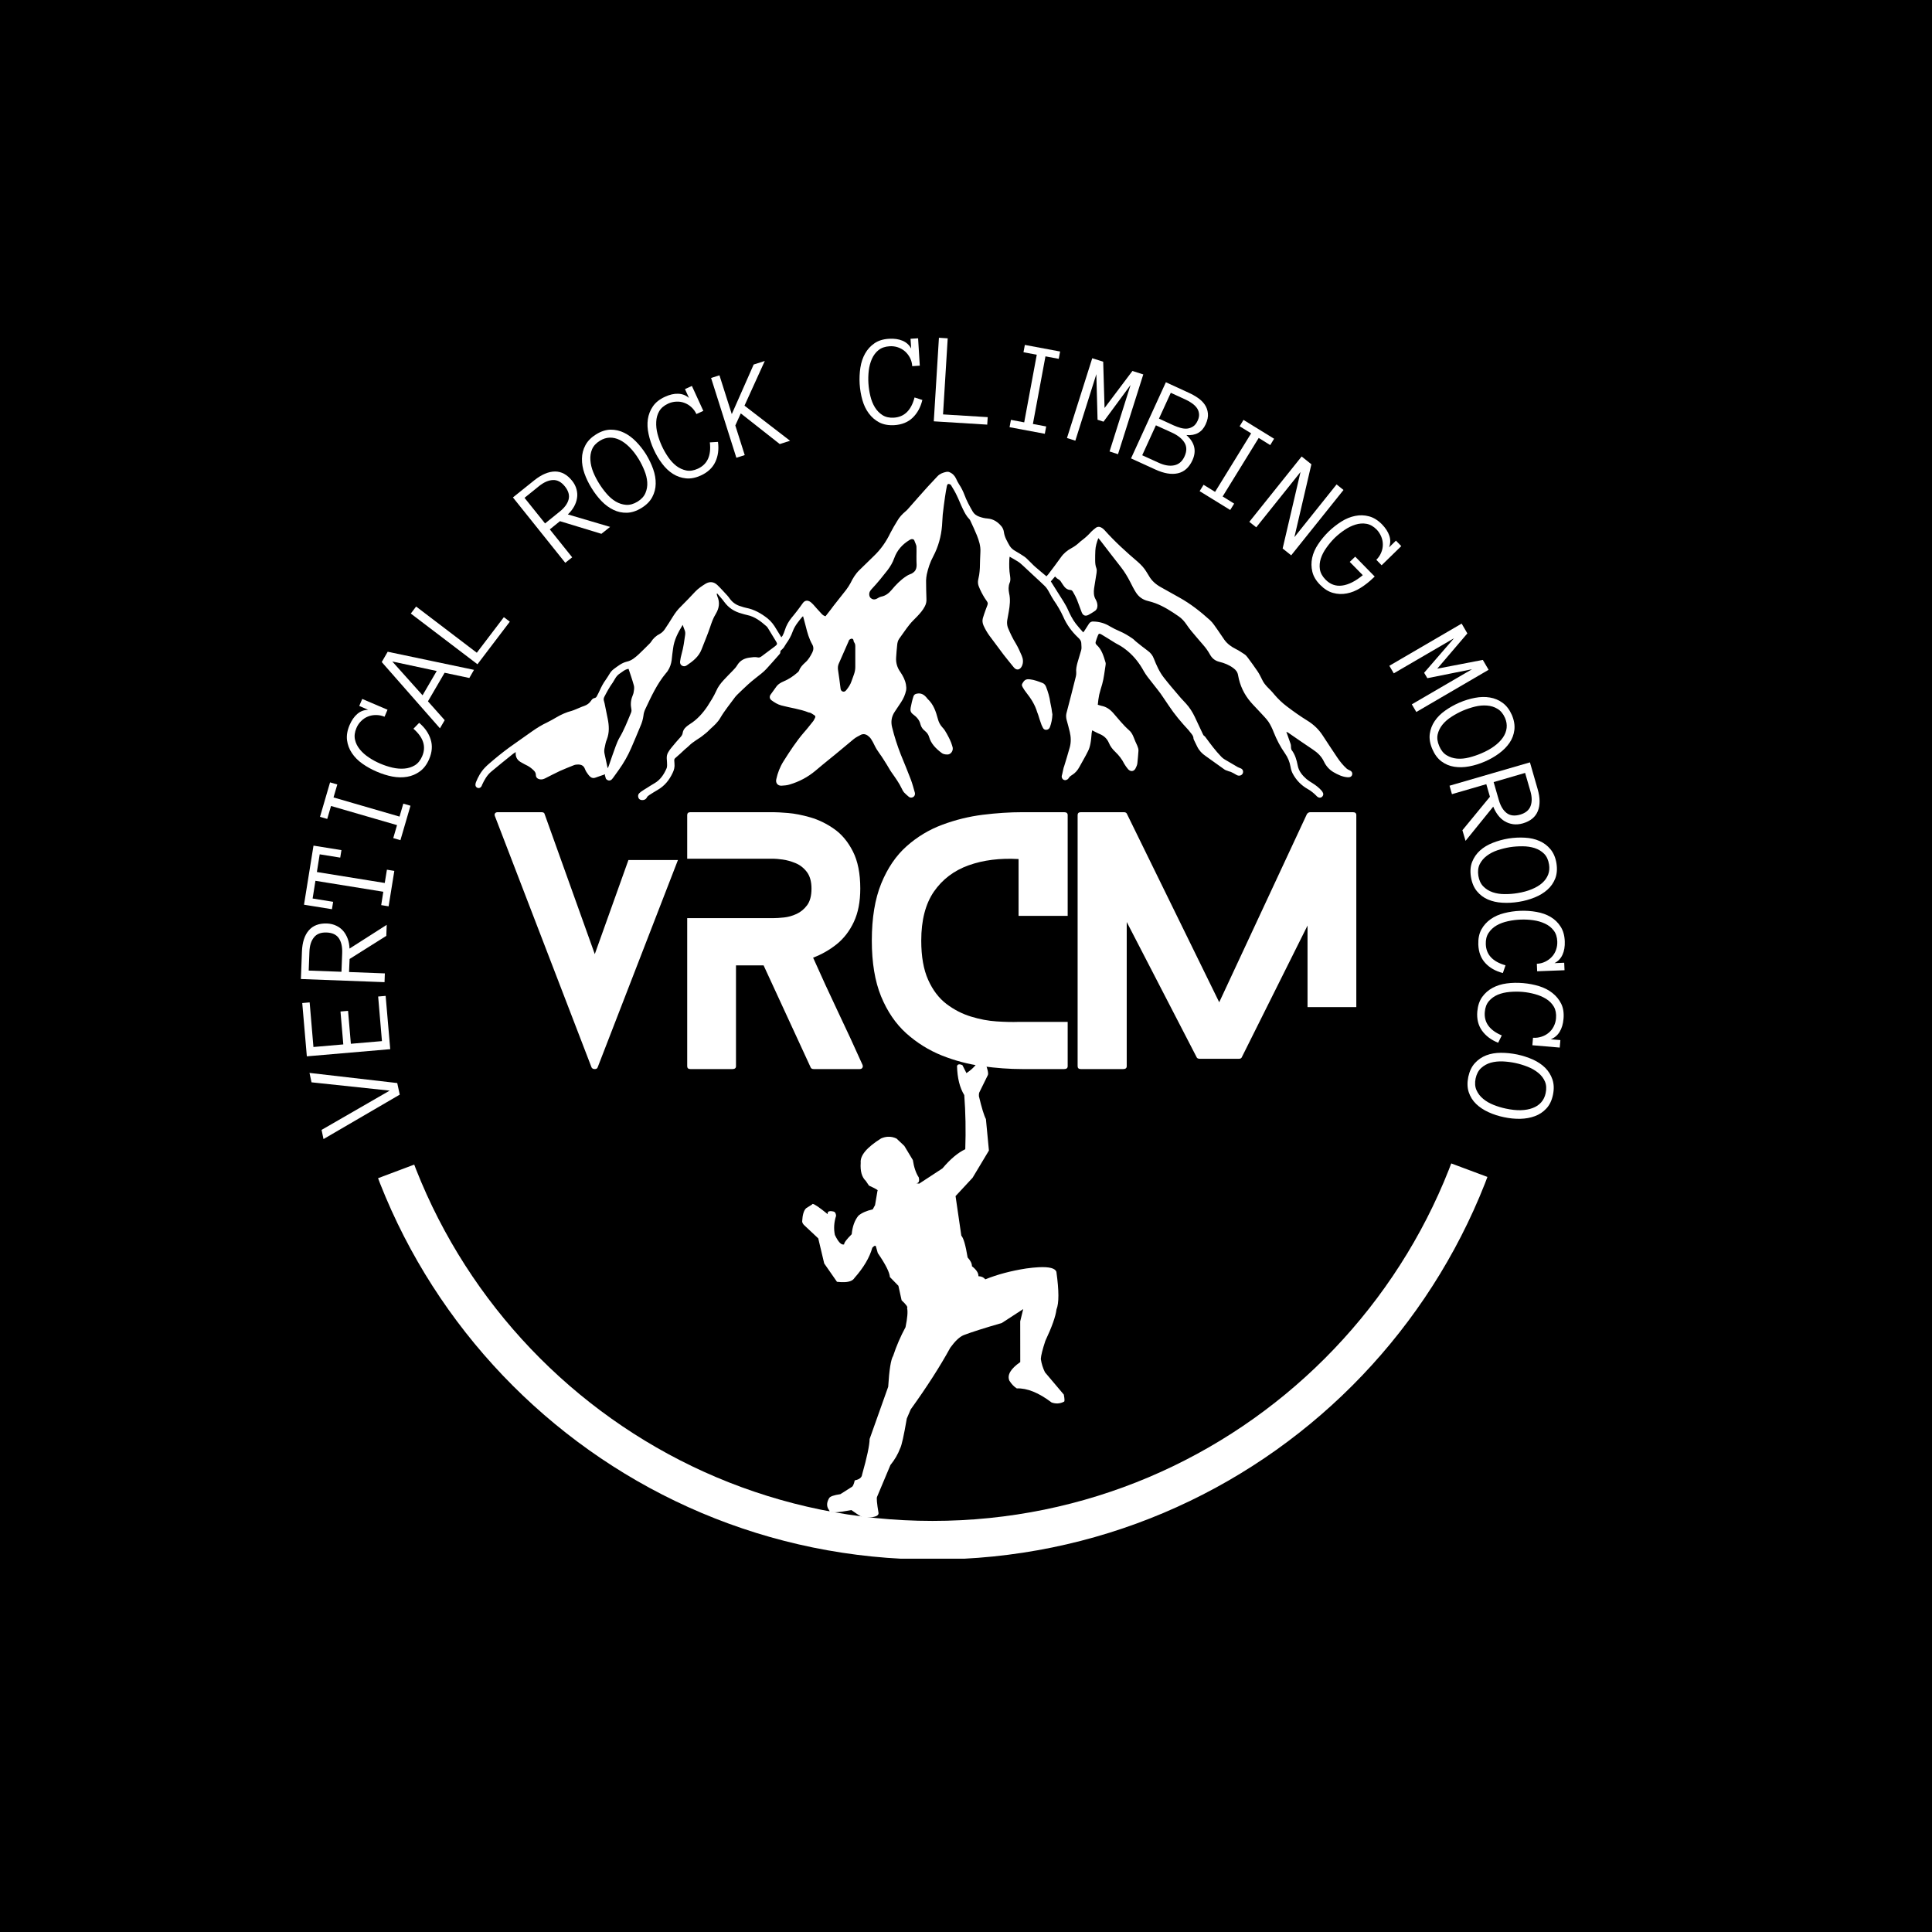 <svg xmlns="http://www.w3.org/2000/svg" xmlns:xlink="http://www.w3.org/1999/xlink" width="500" viewBox="0 0 375 375" height="500" preserveAspectRatio="xMidYMid meet"><defs><g></g><clipPath id="b458a20605"><path d="M 65.793 72.293 L 296.043 72.293 L 296.043 302.543 L 65.793 302.543 Z M 65.793 72.293 " clip-rule="nonzero"></path></clipPath><clipPath id="cf5d274013"><path d="M 181 72.293 C 117.375 72.293 65.793 123.871 65.793 187.5 C 65.793 251.125 117.375 302.707 181 302.707 C 244.629 302.707 296.207 251.125 296.207 187.5 C 296.207 123.871 244.629 72.293 181 72.293 Z M 181 72.293 " clip-rule="nonzero"></path></clipPath><clipPath id="fb4b585429"><path d="M 92.281 91.52 L 262.531 91.52 L 262.531 155.27 L 92.281 155.27 Z M 92.281 91.52 " clip-rule="nonzero"></path></clipPath><clipPath id="4a8e9407dd"><path d="M 155 205 L 207 205 L 207 295 L 155 295 Z M 155 205 " clip-rule="nonzero"></path></clipPath><clipPath id="6fb9683f0e"><path d="M 154.199 206.988 L 203.637 204.531 L 208.031 292.922 L 158.594 295.379 Z M 154.199 206.988 " clip-rule="nonzero"></path></clipPath><clipPath id="7c47513ad6"><path d="M 154.199 206.988 L 203.637 204.531 L 208.031 292.922 L 158.594 295.379 Z M 154.199 206.988 " clip-rule="nonzero"></path></clipPath></defs><rect x="-37.5" width="450" fill="#ffffff" y="-37.5" height="450" fill-opacity="1"></rect><rect x="-37.5" width="450" fill="#000000" y="-37.5" height="450" fill-opacity="1"></rect><g clip-path="url(#b458a20605)"><g clip-path="url(#cf5d274013)"><path stroke-linecap="butt" transform="matrix(0.75, 0, 0, 0.75, 65.793, 72.291)" fill="none" stroke-linejoin="miter" d="M 153.609 0.002 C 68.776 0.002 -0 68.773 -0 153.612 C -0 238.445 68.776 307.221 153.609 307.221 C 238.448 307.221 307.218 238.445 307.218 153.612 C 307.218 68.773 238.448 0.002 153.609 0.002 Z M 153.609 0.002 " stroke="#ffffff" stroke-width="20" stroke-opacity="1" stroke-miterlimit="4"></path></g></g><path fill="#000000" d="M 65.246 231.746 C 64.625 231.953 63.988 232.098 63.344 232.184 C 62.695 232.27 62.043 232.289 61.391 232.25 C 60.738 232.211 60.098 232.105 59.465 231.945 C 58.832 231.781 58.219 231.559 57.629 231.277 C 57.039 230.996 56.484 230.66 55.957 230.273 C 55.434 229.883 54.949 229.449 54.508 228.969 C 54.062 228.484 53.672 227.969 53.328 227.41 C 52.988 226.855 52.699 226.27 52.473 225.656 C 51.75 223.176 51.098 220.676 50.52 218.156 C 49.941 215.637 49.438 213.105 49.008 210.555 C 48.578 208.008 48.219 205.449 47.938 202.879 C 47.656 200.312 47.445 197.734 47.312 195.156 C 47.18 192.574 47.121 189.992 47.137 187.406 C 47.152 184.82 47.242 182.238 47.41 179.66 C 47.574 177.082 47.816 174.508 48.129 171.945 C 48.445 169.379 48.832 166.824 49.297 164.281 C 49.758 161.738 50.293 159.211 50.902 156.699 C 51.512 154.188 52.191 151.695 52.945 149.223 C 53.699 146.75 54.523 144.305 55.418 141.879 C 56.312 139.453 57.277 137.059 58.312 134.688 C 59.348 132.32 60.449 129.984 61.617 127.68 C 62.785 125.371 64.02 123.105 65.32 120.871 C 66.621 118.637 67.988 116.441 69.414 114.289 C 70.844 112.133 72.332 110.023 73.883 107.953 C 75.43 105.887 77.039 103.863 78.707 101.891 C 80.375 99.914 82.098 97.988 83.875 96.113 C 85.652 94.238 87.484 92.418 89.371 90.648 C 91.254 88.879 93.188 87.168 95.172 85.508 C 97.152 83.852 99.184 82.254 101.262 80.715 C 103.336 79.176 105.453 77.695 107.617 76.281 C 109.777 74.863 111.977 73.512 114.219 72.219 C 116.457 70.93 118.734 69.707 121.043 68.551 C 123.355 67.395 125.699 66.305 128.07 65.281 C 130.445 64.258 132.848 63.309 135.277 62.426 C 137.707 61.543 140.156 60.73 142.633 59.988 C 145.109 59.25 147.605 58.578 150.121 57.984 C 152.637 57.387 155.164 56.863 157.711 56.414 C 160.254 55.965 162.812 55.59 165.379 55.289 C 167.945 54.988 170.52 54.758 173.098 54.605 C 175.68 54.453 178.262 54.375 180.844 54.375 C 183.43 54.371 186.012 54.441 188.594 54.59 C 191.172 54.734 193.746 54.957 196.316 55.254 C 198.883 55.547 201.438 55.918 203.984 56.363 C 206.531 56.805 209.062 57.324 211.578 57.914 C 214.094 58.504 216.594 59.168 219.07 59.902 C 221.547 60.637 224.004 61.441 226.434 62.32 C 228.863 63.195 231.27 64.145 233.645 65.16 C 236.02 66.176 238.367 67.262 240.68 68.414 C 242.992 69.566 245.27 70.785 247.512 72.066 C 249.758 73.352 251.961 74.699 254.125 76.113 C 256.289 77.523 258.414 78.996 260.492 80.531 C 262.57 82.066 264.605 83.66 266.594 85.312 C 268.578 86.965 270.516 88.672 272.406 90.438 C 274.293 92.203 276.129 94.02 277.91 95.891 C 279.695 97.762 281.422 99.684 283.094 101.656 C 284.766 103.625 286.379 105.645 287.934 107.707 C 289.488 109.773 290.98 111.883 292.414 114.031 C 293.848 116.184 295.215 118.375 296.523 120.605 C 297.828 122.836 299.066 125.102 300.242 127.402 C 301.418 129.707 302.523 132.039 303.562 134.406 C 304.602 136.773 305.574 139.168 306.473 141.59 C 307.375 144.012 308.203 146.457 308.965 148.93 C 309.723 151.398 310.41 153.891 311.023 156.402 C 311.637 158.91 312.18 161.438 312.648 163.98 C 313.117 166.52 313.512 169.074 313.832 171.637 C 314.152 174.203 314.398 176.773 314.57 179.355 C 314.742 181.934 314.836 184.516 314.859 187.098 C 314.883 189.684 314.828 192.266 314.703 194.848 C 314.574 197.43 314.371 200.004 314.094 202.574 C 313.816 205.145 313.469 207.703 313.043 210.254 C 312.617 212.801 312.117 215.336 311.547 217.855 C 310.977 220.379 310.332 222.879 309.613 225.363 C 309.387 225.977 309.102 226.559 308.758 227.117 C 308.418 227.676 308.027 228.195 307.586 228.676 C 307.145 229.16 306.664 229.594 306.137 229.984 C 305.613 230.375 305.055 230.711 304.469 230.992 C 303.879 231.273 303.266 231.5 302.633 231.664 C 302.004 231.828 301.359 231.934 300.707 231.977 C 300.055 232.016 299.406 231.996 298.758 231.914 C 298.109 231.828 297.477 231.684 296.855 231.48 L 277.734 224.344 C 277.074 224.137 276.441 223.867 275.832 223.531 C 275.227 223.195 274.66 222.801 274.133 222.352 C 273.609 221.898 273.133 221.398 272.707 220.852 C 272.285 220.305 271.918 219.719 271.613 219.098 C 271.309 218.473 271.07 217.828 270.895 217.156 C 270.723 216.484 270.617 215.801 270.586 215.109 C 270.551 214.418 270.586 213.73 270.691 213.043 C 270.797 212.359 270.973 211.691 271.215 211.043 C 271.648 209.332 272.031 207.609 272.363 205.879 C 272.699 204.145 272.984 202.406 273.219 200.656 C 273.453 198.91 273.641 197.156 273.777 195.395 C 273.91 193.637 273.996 191.875 274.031 190.113 C 274.066 188.348 274.055 186.586 273.988 184.82 C 273.926 183.059 273.809 181.301 273.645 179.543 C 273.48 177.785 273.266 176.035 273 174.293 C 272.734 172.547 272.422 170.812 272.059 169.086 C 271.695 167.359 271.285 165.645 270.824 163.941 C 270.363 162.238 269.855 160.551 269.297 158.879 C 268.742 157.203 268.137 155.547 267.488 153.906 C 266.836 152.266 266.137 150.648 265.395 149.047 C 264.652 147.445 263.863 145.871 263.031 144.312 C 262.199 142.758 261.324 141.23 260.402 139.723 C 259.484 138.219 258.523 136.738 257.52 135.289 C 256.516 133.84 255.469 132.418 254.387 131.027 C 253.301 129.637 252.176 128.277 251.016 126.949 C 249.852 125.621 248.656 124.328 247.418 123.07 C 246.184 121.809 244.914 120.586 243.609 119.398 C 242.305 118.211 240.965 117.062 239.594 115.953 C 238.223 114.84 236.824 113.77 235.391 112.738 C 233.961 111.707 232.5 110.719 231.012 109.77 C 229.527 108.82 228.012 107.918 226.473 107.055 C 224.934 106.191 223.371 105.375 221.785 104.602 C 220.199 103.828 218.594 103.102 216.969 102.418 C 215.34 101.738 213.695 101.102 212.031 100.512 C 210.367 99.926 208.691 99.383 206.996 98.891 C 205.301 98.398 203.598 97.953 201.879 97.559 C 200.156 97.164 198.43 96.816 196.691 96.52 C 194.949 96.223 193.207 95.973 191.453 95.777 C 189.699 95.578 187.941 95.43 186.18 95.332 C 184.418 95.234 182.656 95.184 180.891 95.188 C 179.129 95.188 177.367 95.242 175.605 95.344 C 173.844 95.445 172.086 95.598 170.336 95.801 C 168.582 96 166.836 96.254 165.098 96.555 C 163.359 96.855 161.633 97.207 159.914 97.605 C 158.195 98.008 156.488 98.453 154.797 98.953 C 153.105 99.449 151.426 99.992 149.766 100.586 C 148.102 101.176 146.461 101.816 144.836 102.5 C 143.211 103.188 141.605 103.918 140.02 104.695 C 138.438 105.473 136.875 106.293 135.34 107.16 C 133.801 108.023 132.289 108.934 130.805 109.887 C 129.32 110.836 127.863 111.828 126.434 112.863 C 125.004 113.898 123.605 114.973 122.238 116.086 C 120.871 117.203 119.535 118.352 118.234 119.543 C 116.93 120.734 115.664 121.961 114.43 123.223 C 113.199 124.484 112.004 125.781 110.844 127.109 C 109.684 128.441 108.562 129.801 107.484 131.195 C 106.402 132.59 105.359 134.012 104.359 135.465 C 103.359 136.918 102.402 138.398 101.484 139.906 C 100.566 141.414 99.695 142.945 98.867 144.504 C 98.035 146.059 97.254 147.641 96.512 149.242 C 95.773 150.844 95.082 152.465 94.434 154.105 C 93.785 155.746 93.188 157.406 92.633 159.078 C 92.082 160.754 91.578 162.445 91.121 164.148 C 90.664 165.852 90.254 167.57 89.895 169.297 C 89.535 171.023 89.227 172.758 88.965 174.504 C 88.707 176.25 88.496 178 88.336 179.758 C 88.176 181.512 88.062 183.273 88.004 185.035 C 87.941 186.801 87.93 188.562 87.973 190.324 C 88.012 192.09 88.102 193.852 88.238 195.609 C 88.379 197.367 88.57 199.121 88.809 200.867 C 89.047 202.617 89.336 204.355 89.676 206.086 C 90.016 207.82 90.402 209.539 90.836 211.25 C 91.082 211.898 91.258 212.566 91.363 213.25 C 91.473 213.934 91.508 214.625 91.477 215.316 C 91.445 216.008 91.34 216.691 91.168 217.363 C 90.996 218.035 90.762 218.68 90.457 219.305 C 90.152 219.926 89.789 220.512 89.367 221.062 C 88.941 221.613 88.469 222.113 87.941 222.566 C 87.418 223.016 86.852 223.41 86.246 223.75 C 85.641 224.086 85.008 224.359 84.348 224.566 Z M 65.246 231.746 " fill-opacity="1" fill-rule="nonzero"></path><g fill="#ffffff" fill-opacity="1"><g transform="translate(78.542, 217.016)"><g><path d="M -18.469 -8.766 L -1.438 -6.797 L -0.953 -4.547 L -15.75 4.078 L -16.125 2.297 L -2.906 -5.328 L -18.078 -6.938 Z M -18.469 -8.766 "></path></g></g></g><g fill="#ffffff" fill-opacity="1"><g transform="translate(75.791, 204.252)"><g><path d="M -0.938 -10.953 L -0.047 -0.609 L -16.234 0.781 L -17.125 -9.562 L -15.688 -9.688 L -14.953 -1.031 L -9.156 -1.531 L -9.703 -7.922 L -8.234 -8.047 L -7.688 -1.656 L -1.656 -2.172 L -2.391 -10.828 Z M -0.938 -10.953 "></path></g></g></g><g fill="#ffffff" fill-opacity="1"><g transform="translate(74.622, 191.247)"><g><path d="M 0.438 -11.734 L 0.359 -9.594 L -6.766 -5.109 L -6.875 -2.578 L 0.078 -2.312 L 0.016 -0.609 L -16.219 -1.219 L -16.016 -6.578 C -15.941 -8.359 -15.5 -9.719 -14.688 -10.656 C -13.875 -11.602 -12.695 -12.051 -11.156 -12 C -10.477 -11.969 -9.875 -11.82 -9.344 -11.562 C -8.812 -11.312 -8.363 -10.973 -8 -10.547 C -7.633 -10.117 -7.344 -9.609 -7.125 -9.016 C -6.914 -8.43 -6.801 -7.801 -6.781 -7.125 Z M -11.234 -10.25 C -12.336 -10.289 -13.156 -9.973 -13.688 -9.297 C -14.227 -8.629 -14.52 -7.703 -14.562 -6.516 L -14.703 -2.859 L -8.344 -2.625 L -8.203 -6.281 C -8.16 -7.469 -8.375 -8.414 -8.844 -9.125 C -9.32 -9.832 -10.117 -10.207 -11.234 -10.25 Z M -11.234 -10.25 "></path></g></g></g><g fill="#ffffff" fill-opacity="1"><g transform="translate(75.054, 178.197)"><g><path d="M -8.781 -13.188 L -9.016 -11.734 L -13 -12.375 L -13.547 -8.938 L -0.375 -6.812 L 0.047 -9.391 L 1.484 -9.156 L 0.375 -2.281 L -1.062 -2.516 L -0.656 -5.109 L -13.828 -7.234 L -14.375 -3.797 L -10.391 -3.156 L -10.625 -1.719 L -16.047 -2.594 L -14.203 -14.062 Z M -8.781 -13.188 "></path></g></g></g><g fill="#ffffff" fill-opacity="1"><g transform="translate(77.08, 165.298)"><g><path d="M 2.594 -8.906 L 0.641 -2.219 L -0.75 -2.625 L -0.016 -5.141 L -12.828 -8.859 L -13.562 -6.344 L -14.969 -6.75 L -13.016 -13.438 L -11.609 -13.031 L -12.344 -10.516 L 0.469 -6.797 L 1.203 -9.312 Z M 2.594 -8.906 "></path></g></g></g><g fill="#ffffff" fill-opacity="1"><g transform="translate(80.669, 152.743)"><g><path d="M 0.688 -12.438 C 1.801 -11.5 2.547 -10.426 2.922 -9.219 C 3.305 -8.02 3.207 -6.742 2.625 -5.391 C 2.176 -4.348 1.578 -3.555 0.828 -3.016 C 0.086 -2.473 -0.734 -2.125 -1.641 -1.969 C -2.547 -1.812 -3.504 -1.828 -4.516 -2.016 C -5.523 -2.211 -6.535 -2.531 -7.547 -2.969 C -8.547 -3.395 -9.469 -3.906 -10.312 -4.5 C -11.164 -5.102 -11.848 -5.789 -12.359 -6.562 C -12.879 -7.332 -13.195 -8.172 -13.312 -9.078 C -13.426 -9.992 -13.258 -10.973 -12.812 -12.016 C -12.414 -12.941 -11.914 -13.66 -11.312 -14.172 C -10.707 -14.691 -10.004 -14.957 -9.203 -14.969 L -10.938 -15.719 L -10.359 -17.078 L -5.453 -14.984 L -6.031 -13.625 C -6.562 -13.844 -7.102 -13.953 -7.656 -13.953 C -8.219 -13.961 -8.742 -13.867 -9.234 -13.672 C -9.723 -13.484 -10.164 -13.191 -10.562 -12.797 C -10.957 -12.41 -11.266 -11.957 -11.484 -11.438 C -11.828 -10.633 -11.922 -9.883 -11.766 -9.188 C -11.617 -8.5 -11.301 -7.859 -10.812 -7.266 C -10.332 -6.68 -9.742 -6.16 -9.047 -5.703 C -8.359 -5.242 -7.633 -4.852 -6.875 -4.531 C -6.125 -4.207 -5.336 -3.945 -4.516 -3.75 C -3.703 -3.562 -2.922 -3.5 -2.172 -3.562 C -1.43 -3.625 -0.754 -3.836 -0.141 -4.203 C 0.461 -4.578 0.938 -5.164 1.281 -5.969 C 2.082 -7.832 1.516 -9.609 -0.422 -11.297 Z M 0.688 -12.438 "></path></g></g></g><g fill="#ffffff" fill-opacity="1"><g transform="translate(85.768, 140.722)"><g><path d="M 6.234 -10.703 L 5.328 -9.125 L 0.531 -10.141 L -2.703 -4.594 L 0.547 -0.938 L -0.375 0.641 L -11.672 -12.219 L -10.516 -14.219 Z M -1 -10.484 L -9.625 -12.328 L -3.75 -5.766 Z M -1 -10.484 "></path></g></g></g><g fill="#ffffff" fill-opacity="1"><g transform="translate(92.299, 129.416)"><g><path d="M 6.656 -8.75 L 0.375 -0.484 L -12.562 -10.328 L -11.531 -11.688 L 0.25 -2.719 L 5.5 -9.625 Z M 6.656 -8.75 "></path></g></g></g><g fill="#ffffff" fill-opacity="1"><g transform="translate(100.165, 118.994)"><g></g></g></g><g fill="#ffffff" fill-opacity="1"><g transform="translate(109.248, 109.613)"><g><path d="M 9.172 -7.344 L 7.484 -6 L -0.562 -8.453 L -2.531 -6.859 L 1.812 -1.438 L 0.469 -0.375 L -9.688 -13.062 L -5.5 -16.422 C -4.102 -17.523 -2.781 -18.082 -1.531 -18.094 C -0.281 -18.102 0.828 -17.504 1.797 -16.297 C 2.223 -15.766 2.508 -15.207 2.656 -14.625 C 2.812 -14.051 2.844 -13.484 2.75 -12.922 C 2.664 -12.367 2.473 -11.82 2.172 -11.281 C 1.867 -10.738 1.469 -10.234 0.969 -9.766 Z M 0.406 -15.188 C -0.281 -16.051 -1.051 -16.469 -1.906 -16.438 C -2.77 -16.406 -3.664 -16.02 -4.594 -15.281 L -7.438 -12.984 L -3.453 -8.016 L -0.609 -10.312 C 0.316 -11.051 0.891 -11.828 1.109 -12.641 C 1.336 -13.461 1.102 -14.312 0.406 -15.188 Z M 0.406 -15.188 "></path></g></g></g><g fill="#ffffff" fill-opacity="1"><g transform="translate(119.41, 101.414)"><g><path d="M 6 -13.219 C 6.57 -12.281 7.031 -11.32 7.375 -10.344 C 7.719 -9.375 7.879 -8.43 7.859 -7.516 C 7.848 -6.609 7.625 -5.742 7.188 -4.922 C 6.758 -4.109 6.062 -3.406 5.094 -2.812 C 4.125 -2.219 3.18 -1.91 2.266 -1.891 C 1.348 -1.867 0.477 -2.055 -0.344 -2.453 C -1.164 -2.848 -1.938 -3.414 -2.656 -4.156 C -3.375 -4.906 -4.02 -5.75 -4.594 -6.688 C -5.164 -7.602 -5.625 -8.551 -5.969 -9.531 C -6.312 -10.508 -6.473 -11.461 -6.453 -12.391 C -6.441 -13.316 -6.219 -14.188 -5.781 -15 C -5.344 -15.82 -4.648 -16.523 -3.703 -17.109 C -2.742 -17.703 -1.805 -18.004 -0.891 -18.016 C 0.023 -18.023 0.895 -17.828 1.719 -17.422 C 2.539 -17.023 3.316 -16.453 4.047 -15.703 C 4.773 -14.961 5.426 -14.133 6 -13.219 Z M 4.547 -12.328 C 3.984 -13.242 3.391 -14.008 2.766 -14.625 C 2.141 -15.25 1.504 -15.719 0.859 -16.031 C 0.211 -16.344 -0.43 -16.488 -1.078 -16.469 C -1.723 -16.445 -2.348 -16.25 -2.953 -15.875 C -3.711 -15.414 -4.227 -14.852 -4.5 -14.188 C -4.77 -13.531 -4.875 -12.82 -4.812 -12.062 C -4.758 -11.312 -4.578 -10.551 -4.266 -9.781 C -3.953 -9.02 -3.578 -8.289 -3.141 -7.594 C -2.711 -6.895 -2.223 -6.227 -1.672 -5.594 C -1.129 -4.957 -0.535 -4.445 0.109 -4.062 C 0.754 -3.688 1.43 -3.473 2.141 -3.422 C 2.848 -3.379 3.582 -3.586 4.344 -4.047 C 5.094 -4.516 5.602 -5.078 5.875 -5.734 C 6.156 -6.391 6.27 -7.086 6.219 -7.828 C 6.164 -8.578 5.977 -9.336 5.656 -10.109 C 5.344 -10.891 4.973 -11.629 4.547 -12.328 Z M 4.547 -12.328 "></path></g></g></g><g fill="#ffffff" fill-opacity="1"><g transform="translate(130.5, 94.521)"><g><path d="M 8.859 -8.75 C 9.055 -7.301 8.883 -6.004 8.344 -4.859 C 7.812 -3.723 6.879 -2.848 5.547 -2.234 C 4.516 -1.766 3.547 -1.578 2.641 -1.672 C 1.734 -1.766 0.891 -2.055 0.109 -2.547 C -0.672 -3.047 -1.367 -3.707 -1.984 -4.531 C -2.609 -5.352 -3.148 -6.266 -3.609 -7.266 C -4.055 -8.242 -4.391 -9.242 -4.609 -10.266 C -4.836 -11.285 -4.883 -12.25 -4.75 -13.156 C -4.613 -14.07 -4.285 -14.906 -3.766 -15.656 C -3.242 -16.414 -2.469 -17.031 -1.438 -17.5 C -0.52 -17.926 0.332 -18.125 1.125 -18.094 C 1.926 -18.07 2.629 -17.801 3.234 -17.281 L 2.453 -19 L 3.797 -19.609 L 6.016 -14.766 L 4.672 -14.156 C 4.43 -14.676 4.102 -15.125 3.688 -15.5 C 3.281 -15.875 2.828 -16.148 2.328 -16.328 C 1.836 -16.516 1.316 -16.594 0.766 -16.562 C 0.211 -16.539 -0.316 -16.41 -0.828 -16.172 C -1.617 -15.805 -2.191 -15.316 -2.547 -14.703 C -2.898 -14.098 -3.094 -13.41 -3.125 -12.641 C -3.164 -11.879 -3.082 -11.098 -2.875 -10.297 C -2.664 -9.504 -2.391 -8.734 -2.047 -7.984 C -1.711 -7.242 -1.305 -6.523 -0.828 -5.828 C -0.348 -5.129 0.18 -4.551 0.766 -4.094 C 1.359 -3.645 2.004 -3.348 2.703 -3.203 C 3.41 -3.066 4.16 -3.18 4.953 -3.547 C 6.805 -4.398 7.582 -6.102 7.281 -8.656 Z M 8.859 -8.75 "></path></g></g></g><g fill="#ffffff" fill-opacity="1"><g transform="translate(142.349, 89.036)"><g><path d="M 11 -3.484 L 9 -2.844 L 1.438 -8.797 L 0.375 -6.453 L 2.203 -0.703 L 0.578 -0.188 L -4.328 -15.672 L -2.703 -16.188 L -0.312 -8.656 L 3.938 -18.281 L 6.094 -18.969 L 2.156 -10.297 Z M 11 -3.484 "></path></g></g></g><g fill="#ffffff" fill-opacity="1"><g transform="translate(154.781, 85.043)"><g></g></g></g><g fill="#ffffff" fill-opacity="1"><g transform="translate(167.608, 82.601)"><g><path d="M 11.422 -4.969 C 11.078 -3.551 10.453 -2.406 9.547 -1.531 C 8.641 -0.656 7.453 -0.172 5.984 -0.078 C 4.848 -0.016 3.875 -0.191 3.062 -0.609 C 2.258 -1.035 1.582 -1.617 1.031 -2.359 C 0.477 -3.098 0.062 -3.961 -0.219 -4.953 C -0.5 -5.941 -0.676 -6.984 -0.75 -8.078 C -0.812 -9.16 -0.766 -10.211 -0.609 -11.234 C -0.453 -12.266 -0.145 -13.18 0.312 -13.984 C 0.77 -14.797 1.375 -15.457 2.125 -15.969 C 2.875 -16.488 3.816 -16.781 4.953 -16.844 C 5.961 -16.906 6.832 -16.781 7.562 -16.469 C 8.301 -16.164 8.863 -15.66 9.25 -14.953 L 9.125 -16.844 L 10.594 -16.938 L 10.922 -11.625 L 9.453 -11.531 C 9.422 -12.102 9.281 -12.633 9.031 -13.125 C 8.781 -13.613 8.457 -14.035 8.062 -14.391 C 7.664 -14.742 7.203 -15.008 6.672 -15.188 C 6.148 -15.363 5.609 -15.43 5.047 -15.391 C 4.172 -15.336 3.457 -15.086 2.906 -14.641 C 2.363 -14.203 1.938 -13.633 1.625 -12.938 C 1.32 -12.238 1.117 -11.477 1.016 -10.656 C 0.922 -9.832 0.898 -9.008 0.953 -8.188 C 1.004 -7.375 1.129 -6.555 1.328 -5.734 C 1.523 -4.91 1.816 -4.18 2.203 -3.547 C 2.586 -2.922 3.078 -2.414 3.672 -2.031 C 4.273 -1.645 5.016 -1.477 5.891 -1.531 C 7.922 -1.656 9.258 -2.961 9.906 -5.453 Z M 11.422 -4.969 "></path></g></g></g><g fill="#ffffff" fill-opacity="1"><g transform="translate(180.637, 81.748)"><g><path d="M 10.984 0.672 L 0.609 0.031 L 1.609 -16.188 L 3.312 -16.078 L 2.406 -1.312 L 11.078 -0.781 Z M 10.984 0.672 "></path></g></g></g><g fill="#ffffff" fill-opacity="1"><g transform="translate(193.673, 82.495)"><g><path d="M 9.125 1.703 L 2.281 0.422 L 2.547 -1 L 5.125 -0.516 L 7.562 -13.641 L 4.984 -14.125 L 5.25 -15.547 L 12.094 -14.266 L 11.828 -12.844 L 9.25 -13.328 L 6.812 -0.203 L 9.391 0.281 Z M 9.125 1.703 "></path></g></g></g><g fill="#ffffff" fill-opacity="1"><g transform="translate(206.52, 84.832)"><g><path d="M 10.484 3.328 L 8.844 2.797 L 12.922 -10.109 L 7.672 -2.984 L 6.516 -3.359 L 6.281 -12.203 L 2.203 0.703 L 0.578 0.188 L 5.484 -15.297 L 7.609 -14.625 L 7.875 -5.641 L 13.281 -12.828 L 15.391 -12.156 Z M 10.484 3.328 "></path></g></g></g><g fill="#ffffff" fill-opacity="1"><g transform="translate(218.984, 88.724)"><g><path d="M 12.469 0.609 C 11.82 2.016 10.879 2.859 9.641 3.141 C 8.398 3.422 6.941 3.176 5.266 2.406 L 0.547 0.25 L 7.312 -14.531 L 11.766 -12.484 C 12.391 -12.203 12.973 -11.875 13.516 -11.5 C 14.066 -11.125 14.516 -10.688 14.859 -10.188 C 15.203 -9.688 15.406 -9.117 15.469 -8.484 C 15.539 -7.859 15.395 -7.148 15.031 -6.359 C 14.332 -4.828 13.086 -4.133 11.297 -4.281 C 12.91 -2.844 13.301 -1.211 12.469 0.609 Z M 13.484 -7.078 C 13.723 -7.598 13.805 -8.07 13.734 -8.5 C 13.672 -8.938 13.508 -9.316 13.25 -9.641 C 12.988 -9.973 12.664 -10.266 12.281 -10.516 C 11.906 -10.773 11.531 -10.988 11.156 -11.156 L 8.266 -12.484 L 5.969 -7.469 L 8.859 -6.141 C 9.285 -5.953 9.719 -5.797 10.156 -5.672 C 10.594 -5.547 11.016 -5.5 11.422 -5.531 C 11.828 -5.57 12.211 -5.707 12.578 -5.938 C 12.941 -6.164 13.242 -6.547 13.484 -7.078 Z M 10.922 -0.109 C 11.391 -1.129 11.395 -2.02 10.938 -2.781 C 10.477 -3.551 9.676 -4.203 8.531 -4.734 L 5.375 -6.172 L 2.719 -0.359 L 5.875 1.078 C 7.02 1.609 8.035 1.781 8.922 1.594 C 9.816 1.414 10.484 0.848 10.922 -0.109 Z M 10.922 -0.109 "></path></g></g></g><g fill="#ffffff" fill-opacity="1"><g transform="translate(230.877, 94.112)"><g><path d="M 7.906 4.875 L 1.969 1.219 L 2.734 -0.016 L 4.969 1.359 L 11.969 -10 L 9.734 -11.375 L 10.484 -12.609 L 16.422 -8.953 L 15.672 -7.719 L 13.438 -9.109 L 6.438 2.25 L 8.672 3.641 Z M 7.906 4.875 "></path></g></g></g><g fill="#ffffff" fill-opacity="1"><g transform="translate(242.023, 100.915)"><g><path d="M 8.594 6.875 L 6.938 5.547 L 10.406 -9.297 L 1.812 1.438 L 0.469 0.375 L 10.625 -12.312 L 12.516 -10.797 L 9.219 3.344 L 17.406 -6.891 L 18.75 -5.812 Z M 8.594 6.875 "></path></g></g></g><g fill="#ffffff" fill-opacity="1"><g transform="translate(252.251, 109.031)"><g><path d="M 14.328 3.109 C 13.535 3.879 12.703 4.535 11.828 5.078 C 10.953 5.629 10.062 5.988 9.156 6.156 C 8.25 6.332 7.352 6.297 6.469 6.047 C 5.594 5.805 4.766 5.285 3.984 4.484 C 3.18 3.672 2.676 2.816 2.469 1.922 C 2.258 1.035 2.25 0.145 2.438 -0.75 C 2.633 -1.656 3.02 -2.535 3.594 -3.391 C 4.164 -4.254 4.844 -5.07 5.625 -5.844 C 6.406 -6.594 7.234 -7.242 8.109 -7.797 C 8.984 -8.348 9.875 -8.711 10.781 -8.891 C 11.695 -9.078 12.594 -9.051 13.469 -8.812 C 14.352 -8.582 15.195 -8.062 16 -7.25 C 16.695 -6.531 17.172 -5.789 17.422 -5.031 C 17.672 -4.27 17.648 -3.52 17.359 -2.781 L 18.703 -4.094 L 19.734 -3.031 L 15.922 0.688 L 14.891 -0.375 C 15.305 -0.781 15.617 -1.238 15.828 -1.75 C 16.047 -2.27 16.156 -2.785 16.156 -3.297 C 16.164 -3.816 16.066 -4.332 15.859 -4.844 C 15.648 -5.363 15.352 -5.828 14.969 -6.234 C 14.352 -6.859 13.691 -7.234 12.984 -7.359 C 12.285 -7.484 11.57 -7.43 10.844 -7.203 C 10.125 -6.984 9.422 -6.641 8.734 -6.172 C 8.047 -5.711 7.406 -5.195 6.812 -4.625 C 6.238 -4.051 5.707 -3.422 5.219 -2.734 C 4.727 -2.055 4.363 -1.359 4.125 -0.641 C 3.895 0.066 3.832 0.77 3.938 1.469 C 4.051 2.176 4.414 2.844 5.031 3.469 C 5.945 4.406 7.023 4.789 8.266 4.625 C 9.516 4.457 10.848 3.785 12.266 2.609 L 9.734 0.031 L 10.797 -0.984 L 14.578 2.875 Z M 14.328 3.109 "></path></g></g></g><g fill="#ffffff" fill-opacity="1"><g transform="translate(261.41, 118.338)"><g></g></g></g><g fill="#ffffff" fill-opacity="1"><g transform="translate(269.36, 128.696)"><g><path d="M 5.547 9.5 L 4.672 8.016 L 16.359 1.203 L 7.688 2.938 L 7.062 1.891 L 12.859 -4.812 L 1.172 2 L 0.312 0.531 L 14.344 -7.656 L 15.453 -5.75 L 9.609 1.094 L 18.453 -0.609 L 19.578 1.312 Z M 5.547 9.5 "></path></g></g></g><g fill="#ffffff" fill-opacity="1"><g transform="translate(275.984, 139.949)"><g><path d="M 12.203 7.875 C 11.191 8.312 10.176 8.625 9.156 8.812 C 8.145 9 7.188 9.02 6.281 8.875 C 5.383 8.738 4.562 8.395 3.812 7.844 C 3.07 7.289 2.477 6.492 2.031 5.453 C 1.582 4.41 1.414 3.43 1.531 2.516 C 1.656 1.609 1.973 0.773 2.484 0.016 C 2.992 -0.742 3.672 -1.422 4.516 -2.016 C 5.359 -2.617 6.285 -3.141 7.297 -3.578 C 8.297 -4.004 9.301 -4.312 10.312 -4.5 C 11.332 -4.695 12.297 -4.719 13.203 -4.562 C 14.117 -4.414 14.945 -4.066 15.688 -3.516 C 16.426 -2.973 17.02 -2.191 17.469 -1.172 C 17.906 -0.141 18.066 0.832 17.953 1.75 C 17.836 2.664 17.52 3.5 17 4.25 C 16.477 5.008 15.797 5.695 14.953 6.312 C 14.117 6.926 13.203 7.445 12.203 7.875 Z M 11.531 6.281 C 12.52 5.863 13.363 5.395 14.062 4.875 C 14.77 4.352 15.328 3.797 15.734 3.203 C 16.141 2.609 16.379 1.988 16.453 1.344 C 16.523 0.707 16.422 0.062 16.141 -0.594 C 15.785 -1.406 15.301 -1.992 14.688 -2.359 C 14.082 -2.734 13.398 -2.945 12.641 -3 C 11.891 -3.062 11.113 -2.992 10.312 -2.797 C 9.508 -2.598 8.727 -2.336 7.969 -2.016 C 7.219 -1.691 6.488 -1.301 5.781 -0.844 C 5.07 -0.395 4.477 0.117 4 0.703 C 3.531 1.285 3.219 1.922 3.062 2.609 C 2.914 3.305 3.02 4.062 3.375 4.875 C 3.719 5.688 4.191 6.273 4.797 6.641 C 5.41 7.016 6.086 7.234 6.828 7.297 C 7.578 7.359 8.359 7.285 9.172 7.078 C 9.992 6.867 10.781 6.602 11.531 6.281 Z M 11.531 6.281 "></path></g></g></g><g fill="#ffffff" fill-opacity="1"><g transform="translate(281.18, 151.928)"><g><path d="M 3.281 11.281 L 2.672 9.219 L 8.016 2.719 L 7.312 0.281 L 0.641 2.219 L 0.172 0.578 L 15.781 -3.953 L 17.266 1.203 C 17.766 2.91 17.781 4.344 17.312 5.5 C 16.844 6.664 15.867 7.461 14.391 7.891 C 13.723 8.078 13.094 8.129 12.5 8.047 C 11.914 7.961 11.379 7.773 10.891 7.484 C 10.41 7.203 9.977 6.812 9.594 6.312 C 9.219 5.82 8.906 5.266 8.656 4.641 Z M 13.891 6.188 C 14.941 5.875 15.613 5.316 15.906 4.516 C 16.207 3.711 16.191 2.742 15.859 1.609 L 14.844 -1.906 L 8.734 -0.125 L 9.75 3.391 C 10.082 4.523 10.582 5.352 11.25 5.875 C 11.926 6.395 12.805 6.5 13.891 6.188 Z M 13.891 6.188 "></path></g></g></g><g fill="#ffffff" fill-opacity="1"><g transform="translate(284.871, 164.452)"><g><path d="M 9.922 10.594 C 8.848 10.77 7.789 10.828 6.75 10.766 C 5.719 10.711 4.781 10.504 3.938 10.141 C 3.102 9.785 2.391 9.25 1.797 8.531 C 1.211 7.82 0.828 6.906 0.641 5.781 C 0.461 4.664 0.539 3.68 0.875 2.828 C 1.219 1.973 1.727 1.238 2.406 0.625 C 3.094 0.008 3.914 -0.484 4.875 -0.859 C 5.844 -1.242 6.863 -1.523 7.938 -1.703 C 9.008 -1.867 10.066 -1.922 11.109 -1.859 C 12.148 -1.805 13.094 -1.594 13.938 -1.219 C 14.781 -0.852 15.492 -0.316 16.078 0.391 C 16.672 1.109 17.055 2.016 17.234 3.109 C 17.41 4.223 17.332 5.207 17 6.062 C 16.664 6.914 16.156 7.645 15.469 8.25 C 14.781 8.863 13.953 9.363 12.984 9.75 C 12.016 10.145 10.992 10.426 9.922 10.594 Z M 9.641 8.906 C 10.703 8.738 11.641 8.484 12.453 8.141 C 13.273 7.805 13.953 7.398 14.484 6.922 C 15.016 6.441 15.395 5.898 15.625 5.297 C 15.852 4.703 15.91 4.051 15.797 3.344 C 15.66 2.469 15.344 1.773 14.844 1.266 C 14.344 0.766 13.727 0.395 13 0.156 C 12.27 -0.07 11.488 -0.188 10.656 -0.188 C 9.832 -0.195 9.016 -0.141 8.203 -0.016 C 7.398 0.117 6.598 0.316 5.797 0.578 C 5.004 0.848 4.312 1.207 3.719 1.656 C 3.125 2.102 2.664 2.645 2.344 3.281 C 2.031 3.914 1.941 4.672 2.078 5.547 C 2.223 6.422 2.547 7.109 3.047 7.609 C 3.547 8.117 4.148 8.492 4.859 8.734 C 5.566 8.973 6.336 9.094 7.172 9.094 C 8.016 9.102 8.836 9.039 9.641 8.906 Z M 9.641 8.906 "></path></g></g></g><g fill="#ffffff" fill-opacity="1"><g transform="translate(287.002, 177.335)"><g><path d="M 4.703 11.531 C 3.285 11.164 2.148 10.52 1.297 9.594 C 0.441 8.664 -0.008 7.469 -0.062 6 C -0.102 4.863 0.094 3.891 0.531 3.078 C 0.977 2.273 1.578 1.609 2.328 1.078 C 3.078 0.547 3.953 0.156 4.953 -0.094 C 5.953 -0.352 7 -0.504 8.094 -0.547 C 9.176 -0.586 10.227 -0.516 11.25 -0.328 C 12.27 -0.148 13.176 0.172 13.969 0.641 C 14.77 1.117 15.414 1.742 15.906 2.516 C 16.406 3.285 16.676 4.238 16.719 5.375 C 16.758 6.383 16.613 7.25 16.281 7.969 C 15.957 8.695 15.438 9.242 14.719 9.609 L 16.609 9.531 L 16.672 10.984 L 11.359 11.188 L 11.297 9.734 C 11.859 9.711 12.391 9.582 12.891 9.344 C 13.398 9.102 13.832 8.789 14.188 8.406 C 14.551 8.031 14.828 7.578 15.016 7.047 C 15.203 6.523 15.285 5.984 15.266 5.422 C 15.234 4.547 15 3.828 14.562 3.266 C 14.133 2.703 13.57 2.258 12.875 1.938 C 12.188 1.613 11.43 1.395 10.609 1.281 C 9.797 1.164 8.977 1.125 8.156 1.156 C 7.344 1.188 6.523 1.289 5.703 1.469 C 4.879 1.645 4.145 1.914 3.5 2.281 C 2.852 2.656 2.332 3.141 1.938 3.734 C 1.539 4.328 1.359 5.062 1.391 5.938 C 1.461 7.969 2.738 9.332 5.219 10.031 Z M 4.703 11.531 "></path></g></g></g><g fill="#ffffff" fill-opacity="1"><g transform="translate(287.54, 190.381)"><g><path d="M 3.25 12.016 C 1.895 11.473 0.848 10.688 0.109 9.656 C -0.617 8.633 -0.922 7.395 -0.797 5.938 C -0.691 4.801 -0.375 3.863 0.156 3.125 C 0.688 2.383 1.359 1.797 2.172 1.359 C 2.984 0.922 3.898 0.633 4.922 0.5 C 5.941 0.363 7 0.344 8.094 0.438 C 9.176 0.531 10.211 0.727 11.203 1.031 C 12.203 1.344 13.062 1.785 13.781 2.359 C 14.508 2.93 15.078 3.625 15.484 4.438 C 15.891 5.258 16.039 6.238 15.938 7.375 C 15.852 8.375 15.602 9.211 15.188 9.891 C 14.77 10.578 14.191 11.062 13.453 11.344 L 15.328 11.5 L 15.203 12.953 L 9.891 12.5 L 10.016 11.047 C 10.586 11.086 11.133 11.02 11.656 10.844 C 12.188 10.676 12.656 10.422 13.062 10.078 C 13.469 9.742 13.797 9.328 14.047 8.828 C 14.297 8.328 14.441 7.801 14.484 7.25 C 14.555 6.375 14.414 5.629 14.062 5.016 C 13.707 4.41 13.207 3.906 12.562 3.5 C 11.914 3.102 11.191 2.797 10.391 2.578 C 9.586 2.359 8.773 2.211 7.953 2.141 C 7.141 2.078 6.316 2.082 5.484 2.156 C 4.648 2.227 3.883 2.406 3.188 2.688 C 2.5 2.977 1.922 3.395 1.453 3.938 C 0.992 4.477 0.727 5.188 0.656 6.062 C 0.488 8.082 1.586 9.594 3.953 10.594 Z M 3.25 12.016 "></path></g></g></g><g fill="#ffffff" fill-opacity="1"><g transform="translate(286.477, 203.395)"><g><path d="M 5.453 13.453 C 4.379 13.234 3.367 12.906 2.422 12.469 C 1.484 12.039 0.688 11.508 0.031 10.875 C -0.625 10.238 -1.098 9.484 -1.391 8.609 C -1.68 7.734 -1.711 6.738 -1.484 5.625 C -1.242 4.508 -0.812 3.613 -0.188 2.938 C 0.426 2.27 1.16 1.77 2.016 1.438 C 2.879 1.113 3.828 0.953 4.859 0.953 C 5.891 0.953 6.941 1.062 8.016 1.281 C 9.078 1.508 10.082 1.832 11.031 2.25 C 11.977 2.676 12.781 3.211 13.438 3.859 C 14.094 4.516 14.566 5.281 14.859 6.156 C 15.148 7.031 15.18 8.016 14.953 9.109 C 14.723 10.211 14.297 11.098 13.672 11.766 C 13.047 12.441 12.301 12.938 11.438 13.25 C 10.582 13.57 9.633 13.742 8.594 13.766 C 7.562 13.785 6.516 13.68 5.453 13.453 Z M 5.797 11.781 C 6.848 12.008 7.812 12.113 8.688 12.094 C 9.57 12.07 10.348 11.93 11.016 11.672 C 11.691 11.422 12.242 11.051 12.672 10.562 C 13.098 10.082 13.383 9.492 13.531 8.797 C 13.719 7.93 13.672 7.172 13.391 6.516 C 13.109 5.867 12.672 5.305 12.078 4.828 C 11.484 4.348 10.801 3.957 10.031 3.656 C 9.258 3.352 8.473 3.113 7.672 2.938 C 6.867 2.77 6.047 2.664 5.203 2.625 C 4.367 2.594 3.594 2.676 2.875 2.875 C 2.164 3.082 1.547 3.426 1.016 3.906 C 0.484 4.395 0.125 5.07 -0.062 5.938 C -0.238 6.801 -0.18 7.555 0.109 8.203 C 0.398 8.859 0.832 9.422 1.406 9.891 C 1.977 10.367 2.648 10.758 3.422 11.062 C 4.203 11.375 4.992 11.613 5.797 11.781 Z M 5.797 11.781 "></path></g></g></g><g fill="#ffffff" fill-opacity="1"><g transform="translate(95.995, 207.506)"><g><path d="M 25.984 -40.578 L 35.594 -40.578 L 20 -0.312 C 19.914 -0.102 19.727 0 19.438 0 C 19.156 0 18.953 -0.102 18.828 -0.312 L 0.062 -49.109 C -0.02 -49.316 -0.008 -49.492 0.094 -49.641 C 0.195 -49.785 0.375 -49.859 0.625 -49.859 L 9.094 -49.859 C 9.469 -49.859 9.676 -49.734 9.719 -49.484 L 19.453 -22.312 Z M 25.984 -40.578 "></path></g></g></g><g fill="#ffffff" fill-opacity="1"><g transform="translate(133.386, 207.506)"><g><path d="M 34.031 -0.812 C 34.113 -0.602 34.102 -0.414 34 -0.25 C 33.895 -0.082 33.719 0 33.469 0 L 24.562 0 C 24.227 0 24.02 -0.125 23.938 -0.375 L 14.828 -20.125 L 9.469 -20.125 L 9.469 -0.562 C 9.469 -0.188 9.238 0 8.781 0 L 0.625 0 C 0.207 0 0 -0.188 0 -0.562 L 0 -29.297 L 16.766 -29.297 C 17.266 -29.297 17.926 -29.336 18.75 -29.422 C 19.582 -29.504 20.406 -29.734 21.219 -30.109 C 22.031 -30.484 22.719 -31.051 23.281 -31.812 C 23.844 -32.582 24.125 -33.656 24.125 -35.031 C 24.125 -36.395 23.82 -37.473 23.219 -38.266 C 22.613 -39.055 21.875 -39.629 21 -39.984 C 20.133 -40.336 19.305 -40.566 18.516 -40.672 C 17.723 -40.773 17.141 -40.828 16.766 -40.828 L 0 -40.828 L 0 -49.297 C 0 -49.672 0.207 -49.859 0.625 -49.859 L 16.766 -49.859 C 17.348 -49.859 18.281 -49.805 19.562 -49.703 C 20.852 -49.598 22.297 -49.316 23.891 -48.859 C 25.492 -48.398 27.035 -47.648 28.516 -46.609 C 29.992 -45.578 31.207 -44.125 32.156 -42.25 C 33.113 -40.383 33.594 -37.977 33.594 -35.031 C 33.594 -32.488 33.176 -30.332 32.344 -28.562 C 31.52 -26.801 30.41 -25.359 29.016 -24.234 C 27.617 -23.117 26.094 -22.25 24.438 -21.625 C 26.008 -18.094 27.613 -14.602 29.25 -11.156 C 30.895 -7.707 32.488 -4.258 34.031 -0.812 Z M 34.031 -0.812 "></path></g></g></g><g fill="#ffffff" fill-opacity="1"><g transform="translate(169.22, 207.506)"><g><path d="M 28.484 -9.156 L 38.016 -9.156 L 38.016 -0.562 C 38.016 -0.188 37.785 0 37.328 0 L 29.234 0 C 26.742 0 24.145 -0.188 21.438 -0.562 C 18.738 -0.938 16.117 -1.629 13.578 -2.641 C 11.047 -3.66 8.75 -5.094 6.688 -6.938 C 4.633 -8.789 3.004 -11.18 1.797 -14.109 C 0.598 -17.047 0 -20.656 0 -24.938 C 0 -29.332 0.609 -33.023 1.828 -36.016 C 3.055 -39.016 4.695 -41.426 6.75 -43.25 C 8.812 -45.082 11.117 -46.473 13.672 -47.422 C 16.234 -48.379 18.852 -49.023 21.531 -49.359 C 24.207 -49.691 26.773 -49.859 29.234 -49.859 L 37.328 -49.859 C 37.785 -49.859 38.016 -49.672 38.016 -49.297 L 38.016 -29.734 L 28.484 -29.734 L 28.484 -40.766 C 24.867 -40.973 21.633 -40.566 18.781 -39.547 C 15.938 -38.523 13.691 -36.82 12.047 -34.438 C 10.41 -32.051 9.594 -28.883 9.594 -24.938 C 9.594 -21.852 10.039 -19.312 10.938 -17.312 C 11.832 -15.32 13.016 -13.766 14.484 -12.641 C 15.961 -11.523 17.551 -10.707 19.25 -10.188 C 20.957 -9.664 22.617 -9.352 24.234 -9.25 C 25.859 -9.145 27.273 -9.113 28.484 -9.156 Z M 28.484 -9.156 "></path></g></g></g><g fill="#ffffff" fill-opacity="1"><g transform="translate(209.166, 207.506)"><g><path d="M 44.625 -12.031 L 44.625 -27.859 L 31.906 -2.375 C 31.82 -2.125 31.633 -2 31.344 -2 L 23.688 -2 C 23.352 -2 23.145 -2.125 23.062 -2.375 L 9.531 -28.547 L 9.531 -0.562 C 9.531 -0.188 9.301 0 8.844 0 L 0.625 0 C 0.207 0 0 -0.188 0 -0.562 L 0 -49.297 C 0 -49.672 0.207 -49.859 0.625 -49.859 L 8.969 -49.859 C 9.301 -49.859 9.508 -49.734 9.594 -49.484 L 27.484 -12.969 L 44.5 -49.484 C 44.664 -49.734 44.895 -49.859 45.188 -49.859 L 53.422 -49.859 C 53.867 -49.859 54.094 -49.672 54.094 -49.297 L 54.094 -12.031 Z M 44.625 -12.031 "></path></g></g></g><g clip-path="url(#fb4b585429)"><path fill="#ffffff" d="M 117.445 150.293 C 116.801 150.496 116.188 150.734 115.578 150.938 C 115.133 151.109 114.727 150.973 114.422 150.633 C 114.184 150.395 114.012 150.09 113.809 149.816 C 113.672 149.613 113.605 149.41 113.5 149.172 C 113.266 148.594 112.789 148.391 112.211 148.391 C 111.938 148.391 111.633 148.422 111.395 148.523 C 110.477 148.898 109.559 149.238 108.672 149.648 C 107.719 150.09 106.77 150.598 105.816 151.074 C 105.543 151.211 105.238 151.312 104.93 151.281 C 104.387 151.246 104.012 150.938 104.012 150.43 C 104.012 150.055 103.844 149.781 103.605 149.547 C 103.23 149.172 102.824 148.863 102.383 148.625 C 102.008 148.457 101.668 148.254 101.293 148.047 C 100.477 147.641 100 147.027 100.102 145.973 C 99.898 146.109 99.727 146.211 99.594 146.312 C 98.129 147.504 96.703 148.625 95.34 149.781 C 94.523 150.465 94.016 151.383 93.574 152.332 C 93.539 152.438 93.504 152.539 93.438 152.641 C 93.301 152.879 93.027 153.016 92.758 152.945 C 92.484 152.879 92.281 152.641 92.281 152.367 C 92.281 152.199 92.312 151.992 92.383 151.824 C 92.789 150.805 93.336 149.816 94.117 149 C 94.625 148.457 95.238 147.98 95.781 147.504 C 97.109 146.383 98.469 145.328 99.898 144.34 C 101.02 143.559 102.145 142.742 103.266 141.961 C 104.184 141.316 105.168 140.703 106.191 140.227 C 106.801 139.922 107.414 139.582 107.992 139.242 C 108.91 138.695 109.898 138.254 110.953 137.98 C 111.223 137.914 111.496 137.777 111.766 137.676 C 112.312 137.473 112.82 137.199 113.367 137.031 C 113.945 136.824 114.387 136.52 114.727 136.008 C 114.895 135.738 115.133 135.5 115.508 135.465 C 115.609 135.43 115.746 135.328 115.816 135.191 C 116.02 134.82 116.223 134.41 116.395 134.035 C 116.734 133.289 117.105 132.574 117.582 131.93 C 117.82 131.59 118.059 131.215 118.262 130.875 C 118.5 130.465 118.773 130.125 119.148 129.855 C 119.93 129.277 120.68 128.664 121.664 128.426 C 122.617 128.223 123.297 127.609 123.977 126.996 C 124.656 126.352 125.336 125.672 126.016 124.992 C 126.121 124.887 126.254 124.754 126.324 124.648 C 126.766 123.938 127.344 123.391 128.094 123.02 C 128.465 122.812 128.773 122.508 129.012 122.168 C 129.555 121.352 130.098 120.535 130.609 119.684 C 131.051 118.973 131.562 118.289 132.172 117.711 C 133.125 116.762 134.043 115.809 134.961 114.82 C 135.539 114.211 136.254 113.734 136.969 113.293 C 137.785 112.816 138.566 112.918 139.246 113.562 C 139.926 114.211 140.539 114.922 141.184 115.605 C 141.355 115.809 141.527 116.012 141.66 116.215 C 142.207 116.965 142.953 117.473 143.871 117.711 C 144.18 117.816 144.484 117.918 144.824 117.984 C 146.391 118.289 147.715 119.039 148.973 120.023 C 149.688 120.602 150.23 121.316 150.676 122.102 C 150.98 122.609 151.32 123.152 151.66 123.699 C 151.762 123.562 151.832 123.492 151.898 123.391 C 152.066 123.051 152.238 122.68 152.34 122.305 C 152.613 121.418 153.055 120.637 153.633 119.922 C 154.008 119.48 154.348 119.039 154.723 118.562 C 155.094 118.086 155.434 117.609 155.773 117.133 C 156.184 116.523 156.727 116.422 157.34 116.863 C 157.512 117 157.68 117.168 157.852 117.34 C 158.359 117.918 158.871 118.496 159.414 119.074 C 159.617 119.312 159.855 119.516 160.23 119.617 C 160.605 119.141 160.945 118.699 161.32 118.223 C 161.488 118.02 161.625 117.781 161.797 117.578 C 162.609 116.555 163.426 115.535 164.242 114.48 C 164.551 114.074 164.855 113.598 165.094 113.156 C 165.535 112.238 166.082 111.352 166.828 110.637 C 167.746 109.754 168.664 108.836 169.582 107.953 C 170.945 106.66 171.996 105.164 172.812 103.461 C 173.223 102.645 173.699 101.863 174.176 101.082 C 174.582 100.367 175.125 99.789 175.773 99.246 C 175.977 99.074 176.148 98.906 176.316 98.703 C 177.543 97.309 178.766 95.914 180.023 94.52 C 180.672 93.805 181.316 93.125 181.961 92.445 C 182.406 91.969 183.016 91.73 183.664 91.594 C 183.867 91.559 184.07 91.559 184.242 91.629 C 184.852 91.867 185.297 92.309 185.566 92.887 C 185.738 93.293 185.941 93.668 186.18 94.043 C 186.586 94.652 186.93 95.336 187.199 96.047 C 187.609 97.172 188.188 98.227 188.797 99.281 C 189.07 99.754 189.477 100.062 190.023 100.266 C 190.566 100.469 191.109 100.605 191.688 100.641 C 192.879 100.742 193.73 101.355 194.445 102.238 C 194.648 102.512 194.816 102.918 194.852 103.258 C 194.988 104.277 195.5 105.094 195.973 105.945 C 196.246 106.387 196.656 106.727 197.098 106.965 C 197.676 107.305 198.254 107.645 198.797 108.02 C 199.102 108.223 199.375 108.496 199.648 108.77 C 200.09 109.176 200.496 109.652 200.941 110.027 C 201.652 110.637 202.367 111.25 203.117 111.863 C 203.219 111.727 203.355 111.625 203.457 111.488 C 204.273 110.402 205.121 109.312 205.906 108.191 C 206.449 107.406 207.164 106.828 207.98 106.387 C 208.488 106.117 208.965 105.773 209.375 105.402 C 209.613 105.164 209.883 104.961 210.156 104.754 C 210.77 104.277 211.312 103.77 211.824 103.191 C 212.094 102.918 212.402 102.68 212.707 102.441 C 213.082 102.172 213.488 102.203 213.898 102.477 C 214.066 102.613 214.238 102.715 214.375 102.883 C 216.379 105.129 218.59 107.137 220.867 109.074 C 221.516 109.652 222.094 110.266 222.535 111.012 C 222.672 111.25 222.84 111.488 222.977 111.727 C 223.523 112.715 224.336 113.426 225.324 113.973 C 226.547 114.652 227.738 115.332 228.965 116.012 C 231.105 117.203 233.043 118.734 234.848 120.363 C 235.457 120.91 235.867 121.625 236.344 122.27 C 236.785 122.914 237.227 123.562 237.668 124.207 C 238.246 124.992 238.996 125.535 239.879 125.977 C 240.457 126.25 240.969 126.621 241.512 126.965 C 241.785 127.133 242.023 127.406 242.191 127.645 C 242.84 128.527 243.52 129.445 244.133 130.363 C 244.473 130.875 244.742 131.453 245.016 131.996 C 245.254 132.508 245.594 132.914 245.969 133.324 C 246.445 133.797 246.922 134.273 247.328 134.785 C 248.078 135.668 248.891 136.453 249.844 137.164 C 251.102 138.117 252.395 139.035 253.723 139.852 C 254.945 140.602 255.965 141.555 256.75 142.777 C 257.668 144.207 258.617 145.602 259.539 146.996 C 260.082 147.812 260.695 148.559 261.406 149.203 C 261.543 149.309 261.715 149.41 261.883 149.477 C 262.324 149.648 262.531 149.953 262.461 150.328 C 262.395 150.703 262.055 150.906 261.613 150.871 C 260.559 150.805 259.672 150.359 258.789 149.852 C 258.008 149.375 257.395 148.695 256.988 147.844 C 256.512 146.824 255.762 146.109 254.844 145.496 C 253.246 144.445 251.715 143.355 250.117 142.266 C 249.98 142.164 249.844 142.098 249.676 142.062 C 249.742 142.234 249.812 142.438 249.879 142.605 C 250.082 143.219 250.32 143.832 250.523 144.445 C 250.594 144.684 250.559 144.918 250.594 145.191 C 250.629 145.328 250.629 145.465 250.695 145.566 C 251.375 146.449 251.68 147.504 251.887 148.594 C 252.09 149.68 252.77 150.496 253.586 151.211 C 253.961 151.52 254.367 151.789 254.777 152.027 C 255.422 152.438 256 152.879 256.512 153.457 C 256.648 153.594 256.75 153.797 256.816 153.965 C 256.918 154.238 256.781 154.543 256.543 154.715 C 256.305 154.883 256.035 154.852 255.797 154.715 C 255.66 154.645 255.559 154.512 255.457 154.41 C 254.98 153.934 254.438 153.488 253.824 153.148 C 252.566 152.438 251.578 151.414 250.898 150.125 C 250.695 149.715 250.559 149.273 250.492 148.832 C 250.32 147.879 249.98 147.027 249.402 146.211 C 248.52 144.953 247.805 143.594 247.227 142.133 C 246.953 141.418 246.613 140.703 246.207 140.09 C 245.73 139.41 245.117 138.832 244.539 138.188 C 243.961 137.539 243.316 136.926 242.77 136.281 C 241.48 134.785 240.664 133.051 240.32 131.113 C 240.219 130.465 239.914 130.059 239.402 129.684 C 238.586 129.07 237.668 128.699 236.684 128.461 C 235.832 128.254 235.254 127.777 234.848 127.031 C 234.473 126.352 234.031 125.738 233.52 125.16 C 232.738 124.277 231.988 123.359 231.207 122.441 C 230.902 122.066 230.594 121.656 230.324 121.25 C 229.883 120.602 229.406 120.059 228.758 119.617 C 227.332 118.629 225.902 117.711 224.305 117.102 C 223.828 116.93 223.316 116.762 222.84 116.656 C 221.82 116.422 221.004 115.844 220.461 114.957 C 220.051 114.312 219.711 113.633 219.371 112.949 C 218.863 111.965 218.316 111.047 217.637 110.164 C 216.277 108.43 214.918 106.66 213.559 104.891 C 213.453 104.754 213.32 104.617 213.184 104.449 C 212.875 105.266 212.641 106.047 212.605 106.863 C 212.57 107.477 212.57 108.086 212.57 108.699 C 212.57 109.246 212.605 109.789 212.809 110.297 C 212.91 110.57 212.875 110.875 212.844 111.184 C 212.707 112.168 212.504 113.188 212.367 114.176 C 212.266 114.922 212.266 115.672 212.672 116.352 C 212.875 116.727 213.012 117.133 213.012 117.543 C 213.012 117.984 212.875 118.359 212.504 118.598 C 212.094 118.867 211.688 119.141 211.211 119.379 C 210.633 119.652 210.191 119.445 209.953 118.836 C 209.645 118.02 209.34 117.203 209.035 116.387 C 208.828 115.875 208.559 115.398 208.285 114.922 C 208.184 114.719 208.012 114.516 207.777 114.516 C 207.129 114.48 206.723 114.109 206.383 113.598 C 206.277 113.426 206.145 113.258 206.039 113.086 C 205.871 112.781 205.668 112.543 205.328 112.371 C 205.121 112.27 204.988 112.066 204.781 111.898 C 204.512 112.203 204.238 112.543 203.965 112.848 C 204.781 114.176 205.633 115.469 206.449 116.793 C 206.723 117.27 207.027 117.746 207.23 118.223 C 207.672 119.207 208.148 120.195 208.828 121.078 C 209.273 121.656 209.746 122.168 210.258 122.746 C 210.395 122.574 210.461 122.473 210.531 122.371 C 210.801 121.93 211.109 121.488 211.379 121.047 C 211.586 120.738 211.891 120.602 212.266 120.637 C 213.422 120.672 214.477 120.977 215.461 121.59 C 216.039 121.93 216.652 122.234 217.297 122.508 C 218.184 122.883 219.031 123.391 219.816 123.938 C 220.086 124.105 220.289 124.379 220.562 124.582 C 221.277 125.16 221.992 125.738 222.738 126.281 C 223.316 126.691 223.727 127.199 223.965 127.848 C 224.473 129.141 225.051 130.434 225.902 131.52 C 226.855 132.746 227.875 133.934 228.895 135.125 C 229.305 135.637 229.781 136.078 230.223 136.586 C 230.902 137.336 231.445 138.188 231.887 139.105 C 232.398 140.191 232.906 141.281 233.418 142.367 C 233.52 142.574 233.59 142.777 233.793 142.879 C 233.895 142.949 233.961 143.051 234.031 143.152 C 234.984 144.445 235.934 145.734 237.059 146.891 C 237.262 147.098 237.465 147.266 237.703 147.402 C 238.555 147.914 239.402 148.391 240.254 148.898 C 240.391 148.969 240.559 149.035 240.73 149.102 C 241.172 149.238 241.375 149.613 241.242 150.055 C 241.105 150.43 240.695 150.633 240.289 150.531 C 240.152 150.496 240.016 150.43 239.914 150.359 C 239.609 150.191 239.301 149.988 238.961 149.852 C 238.758 149.75 238.555 149.75 238.352 149.648 C 238.078 149.547 237.805 149.477 237.602 149.309 C 236.41 148.457 235.223 147.605 234.031 146.758 C 233.316 146.281 232.738 145.668 232.363 144.887 C 232.16 144.477 231.957 144.035 231.75 143.629 C 231.719 143.527 231.648 143.422 231.648 143.32 C 231.648 142.844 231.344 142.539 231.105 142.234 C 230.969 142.062 230.832 141.895 230.699 141.723 C 229.305 140.227 227.977 138.66 226.855 136.961 C 226.48 136.418 226.105 135.84 225.73 135.297 C 225.426 134.82 225.086 134.375 224.746 133.934 C 224.102 133.086 223.418 132.27 222.773 131.418 C 222.5 131.043 222.23 130.672 222.023 130.297 C 221.211 128.801 220.188 127.473 218.895 126.387 C 218.316 125.91 217.707 125.465 217.059 125.125 C 216.379 124.785 215.766 124.344 215.086 123.938 C 214.645 123.664 214.238 123.426 213.797 123.152 C 213.387 122.914 213.25 122.949 213.082 123.391 C 212.91 123.766 212.809 124.176 212.672 124.582 C 212.605 124.82 212.672 124.992 212.844 125.16 C 213.863 126.078 214.203 127.336 214.578 128.562 C 214.645 128.766 214.609 129.004 214.578 129.207 C 214.375 130.398 214.27 131.621 213.93 132.812 C 213.727 133.492 213.523 134.141 213.352 134.852 C 213.219 135.465 213.148 136.113 213.082 136.793 C 213.32 136.859 213.559 136.926 213.762 136.996 C 214.68 137.164 215.395 137.641 216.039 138.355 C 217.059 139.512 217.977 140.703 219.133 141.723 C 219.543 142.062 219.816 142.539 220.02 143.051 C 220.223 143.629 220.496 144.172 220.734 144.715 C 220.867 145.055 221.004 145.395 220.973 145.734 C 220.902 146.52 220.867 147.336 220.766 148.117 C 220.734 148.492 220.562 148.832 220.395 149.172 C 220.055 149.781 219.441 149.816 218.965 149.309 C 218.691 148.969 218.422 148.625 218.215 148.254 C 217.773 147.367 217.195 146.621 216.48 145.941 C 215.938 145.43 215.496 144.852 215.223 144.172 C 214.883 143.391 214.305 142.844 213.523 142.504 C 213.012 142.301 212.535 142.027 211.992 141.758 C 211.957 141.961 211.926 142.133 211.891 142.301 C 211.824 142.98 211.789 143.66 211.652 144.34 C 211.551 144.852 211.414 145.363 211.176 145.805 C 210.668 146.859 210.055 147.844 209.512 148.863 C 209.168 149.512 208.695 150.055 208.082 150.43 C 207.809 150.598 207.57 150.77 207.402 151.074 C 207.332 151.176 207.23 151.281 207.129 151.312 C 206.652 151.621 206.074 151.281 206.074 150.703 C 206.074 150.566 206.145 150.395 206.176 150.258 C 206.246 149.953 206.312 149.613 206.383 149.309 C 206.414 149.102 206.484 148.898 206.551 148.73 C 206.926 147.504 207.301 146.281 207.641 145.055 C 207.91 144.07 207.879 143.051 207.641 142.062 C 207.469 141.281 207.23 140.5 207.027 139.715 C 206.926 139.309 206.891 138.867 206.992 138.457 C 207.301 137.27 207.605 136.113 207.91 134.922 C 208.219 133.73 208.523 132.508 208.828 131.281 C 208.898 131.043 208.898 130.773 208.898 130.535 C 208.828 129.887 208.965 129.277 209.137 128.629 C 209.375 127.812 209.613 127.031 209.852 126.215 C 209.984 125.805 209.883 125.398 209.883 124.957 C 209.883 124.379 209.578 124.039 209.203 123.699 C 208.012 122.574 207.027 121.215 206.383 119.719 C 205.871 118.598 205.258 117.543 204.543 116.523 C 204.238 116.047 203.965 115.57 203.695 115.059 C 203.422 114.551 203.148 114.074 202.742 113.699 C 202.027 113.02 201.348 112.371 200.633 111.727 C 199.953 111.113 199.309 110.469 198.629 109.855 C 198.285 109.551 197.945 109.211 197.539 108.973 C 197.062 108.664 196.551 108.395 195.973 108.055 C 195.941 108.293 195.906 108.496 195.906 108.664 C 195.871 109.688 195.871 110.707 196.043 111.691 C 196.109 112.168 196.18 112.68 195.973 113.121 C 195.703 113.801 195.734 114.48 195.871 115.16 C 196.145 116.352 196.008 117.508 195.805 118.699 C 195.703 119.277 195.602 119.82 195.5 120.398 C 195.43 120.875 195.465 121.352 195.633 121.828 C 196.078 122.914 196.586 123.969 197.199 124.957 C 197.641 125.703 197.98 126.488 198.32 127.27 C 198.594 127.914 198.66 128.594 198.355 129.277 C 197.98 130.059 197.301 130.195 196.758 129.512 C 196.109 128.73 195.465 127.914 194.816 127.098 C 193.867 125.84 192.949 124.582 192.027 123.359 C 191.586 122.746 191.215 122.102 190.906 121.418 C 190.703 120.941 190.637 120.5 190.77 119.992 C 190.941 119.445 191.109 118.902 191.316 118.359 C 191.859 116.863 191.926 117.27 191.109 116.047 C 190.668 115.332 190.293 114.617 189.988 113.836 C 189.82 113.426 189.785 113.02 189.852 112.609 C 189.922 112.27 189.988 111.93 190.055 111.59 C 190.125 111.148 190.16 110.707 190.191 110.23 C 190.227 109.211 190.227 108.156 190.293 107.137 C 190.363 105.98 190.023 104.957 189.613 103.906 C 189.207 102.918 188.766 101.965 188.32 101.016 C 188.289 100.945 188.254 100.879 188.188 100.809 C 187.609 100.23 187.234 99.516 186.895 98.805 C 186.453 97.918 186.113 96.969 185.668 96.082 C 185.363 95.438 184.988 94.824 184.613 94.211 C 184.582 94.145 184.547 94.074 184.512 94.074 C 184.379 94.008 184.207 93.906 184.035 93.941 C 183.934 93.973 183.832 94.145 183.801 94.281 C 183.664 94.996 183.527 95.707 183.426 96.457 C 183.254 97.613 183.117 98.734 182.984 99.891 C 182.914 100.605 182.914 101.32 182.848 102.035 C 182.676 104.109 182.133 106.117 181.145 107.984 C 180.535 109.109 180.16 110.266 179.887 111.488 C 179.82 111.898 179.75 112.305 179.75 112.68 C 179.75 113.871 179.785 115.059 179.82 116.25 C 179.855 116.762 179.75 117.234 179.516 117.68 C 179.141 118.426 178.594 119.039 178.016 119.652 C 177.508 120.195 176.965 120.672 176.52 121.25 C 175.809 122.133 175.195 123.086 174.516 124.004 C 174.277 124.344 174.176 124.785 174.141 125.195 C 174.074 126.012 173.969 126.793 173.938 127.609 C 173.867 128.629 174.141 129.582 174.754 130.434 C 175.262 131.18 175.672 131.961 175.84 132.848 C 175.91 133.219 175.941 133.629 175.875 134.004 C 175.703 134.82 175.363 135.602 174.887 136.316 C 174.48 136.926 174.074 137.539 173.664 138.152 C 173.051 139.07 172.883 140.055 173.152 141.145 C 173.598 142.98 174.176 144.75 174.855 146.484 C 175.5 148.082 176.18 149.68 176.793 151.312 C 177.098 152.129 177.336 153.016 177.574 153.863 C 177.676 154.305 177.438 154.68 177.066 154.781 C 176.828 154.852 176.59 154.816 176.387 154.645 C 176.078 154.375 175.738 154.102 175.465 153.797 C 175.297 153.594 175.16 153.355 175.059 153.117 C 174.516 151.961 173.766 150.938 173.051 149.918 C 172.711 149.441 172.441 148.898 172.133 148.422 C 171.656 147.676 171.215 146.926 170.707 146.246 C 170.332 145.734 169.992 145.191 169.719 144.613 C 169.551 144.238 169.344 143.867 169.105 143.492 C 168.938 143.219 168.699 142.98 168.426 142.777 C 168.051 142.504 167.609 142.402 167.133 142.605 C 166.625 142.879 166.113 143.117 165.707 143.457 C 164.891 144.105 164.109 144.816 163.293 145.465 C 162.543 146.109 161.762 146.723 161.012 147.336 C 160.094 148.082 159.176 148.832 158.258 149.613 C 156.797 150.836 155.129 151.723 153.293 152.266 C 152.781 152.438 152.203 152.469 151.695 152.504 C 150.945 152.539 150.504 151.961 150.676 151.246 C 150.945 150.02 151.387 148.863 152.07 147.777 C 153.293 145.84 154.551 143.898 156.047 142.164 C 156.695 141.449 157.273 140.668 157.883 139.922 C 158.02 139.715 158.121 139.477 158.223 139.273 C 158.293 139.105 158.258 138.969 158.121 138.867 C 157.883 138.695 157.645 138.559 157.375 138.391 C 157.238 138.32 157.102 138.32 156.965 138.289 C 155.266 137.609 153.43 137.402 151.66 136.926 C 150.91 136.723 150.332 136.348 149.723 135.906 C 149.383 135.637 149.312 135.227 149.551 134.852 C 149.961 134.273 150.367 133.695 150.777 133.152 C 151.117 132.746 151.594 132.473 152.07 132.27 C 153.055 131.859 153.938 131.281 154.754 130.566 C 154.891 130.465 155.027 130.328 155.094 130.195 C 155.301 129.547 155.777 129.07 156.25 128.629 C 156.898 128.086 157.305 127.371 157.68 126.621 C 157.918 126.148 157.953 125.602 157.68 125.125 C 157.035 124.004 156.695 122.781 156.387 121.52 C 156.219 120.91 156.047 120.297 155.879 119.617 C 155.777 119.684 155.672 119.754 155.641 119.82 C 155.367 120.16 155.094 120.469 154.855 120.809 C 154.449 121.352 154.109 121.895 153.871 122.543 C 153.566 123.426 153.121 124.207 152.578 124.957 C 152.41 125.195 152.305 125.434 152.137 125.672 C 152.035 125.805 151.898 125.941 151.762 126.078 C 151.594 126.215 151.422 126.352 151.457 126.621 C 151.457 126.758 151.387 126.895 151.285 126.996 C 150.438 127.949 149.621 128.902 148.77 129.82 C 148.156 130.5 147.375 131.043 146.66 131.621 C 146.152 132.031 145.676 132.406 145.199 132.848 C 144.52 133.457 143.871 134.105 143.191 134.75 C 143.023 134.922 142.852 135.09 142.715 135.262 C 141.73 136.621 140.641 137.914 139.793 139.375 C 139.316 140.191 138.637 140.805 137.953 141.418 C 137.547 141.824 137.137 142.234 136.664 142.574 C 136.188 142.98 135.676 143.32 135.133 143.66 C 134.621 144 134.145 144.34 133.703 144.785 C 133.465 145.023 133.191 145.227 132.957 145.43 C 132.344 146.008 131.73 146.586 131.086 147.129 C 130.914 147.266 130.848 147.438 130.879 147.676 C 130.914 147.844 130.879 148.047 130.914 148.219 C 130.984 148.832 130.848 149.441 130.574 149.988 C 129.93 151.383 129.012 152.539 127.648 153.32 C 127.105 153.625 126.594 153.965 126.051 154.305 C 125.848 154.441 125.645 154.578 125.543 154.816 C 125.336 155.191 124.965 155.328 124.555 155.293 C 124.25 155.258 124.012 155.121 123.91 154.816 C 123.809 154.512 123.84 154.238 124.043 154 C 124.148 153.898 124.281 153.797 124.387 153.695 C 124.793 153.422 125.199 153.148 125.609 152.91 C 126.086 152.605 126.562 152.301 127.039 152.027 C 128.16 151.383 128.84 150.359 129.352 149.203 C 129.453 149 129.484 148.762 129.484 148.523 C 129.484 148.117 129.453 147.676 129.418 147.266 C 129.383 146.789 129.484 146.348 129.723 145.973 C 129.93 145.633 130.133 145.328 130.406 145.023 C 130.949 144.34 131.527 143.695 132.105 143.051 C 132.309 142.812 132.48 142.574 132.512 142.234 C 132.582 141.789 132.82 141.418 133.16 141.109 C 133.398 140.906 133.602 140.738 133.875 140.566 C 135.301 139.684 136.391 138.457 137.309 137.098 C 137.922 136.145 138.531 135.191 139.008 134.141 C 139.348 133.324 139.895 132.609 140.504 131.961 C 141.051 131.352 141.629 130.805 142.207 130.195 C 142.547 129.855 142.887 129.48 143.125 129.07 C 143.668 128.188 144.484 127.777 145.469 127.645 C 146.016 127.574 146.559 127.473 147.102 127.609 C 147.375 127.676 147.613 127.543 147.852 127.371 C 148.703 126.727 149.586 126.078 150.438 125.434 C 150.879 125.094 150.91 124.957 150.641 124.516 C 150.098 123.629 149.551 122.746 149.043 121.895 C 148.973 121.793 148.906 121.691 148.805 121.59 C 147.68 120.602 146.523 119.684 145.027 119.379 C 144.656 119.312 144.281 119.176 143.906 119.074 C 142.512 118.699 141.422 117.984 140.574 116.828 C 140.164 116.25 139.656 115.738 139.215 115.195 C 139.18 115.23 139.145 115.23 139.109 115.266 C 139.145 115.434 139.18 115.605 139.246 115.773 C 139.758 116.965 139.586 118.051 138.941 119.141 C 138.43 119.957 138.125 120.84 137.82 121.758 C 137.344 123.188 136.73 124.582 136.188 126.012 C 135.641 127.473 134.484 128.355 133.262 129.172 C 132.988 129.344 132.684 129.379 132.379 129.207 C 132.07 129.039 131.969 128.73 132.004 128.391 C 132.07 127.883 132.172 127.371 132.309 126.895 C 132.648 125.703 132.82 124.445 132.988 123.223 C 133.023 122.914 133.023 122.609 132.887 122.305 C 132.75 121.996 132.648 121.656 132.512 121.285 C 131.629 122.746 130.848 124.176 130.645 125.875 C 130.539 126.621 130.438 127.371 130.371 128.121 C 130.27 128.867 130.031 129.582 129.621 130.195 C 129.52 130.363 129.418 130.5 129.281 130.637 C 127.516 132.746 126.391 135.227 125.234 137.676 C 125.066 138.051 124.93 138.457 124.895 138.898 C 124.793 139.648 124.59 140.328 124.281 141.008 C 123.703 142.402 123.125 143.797 122.516 145.191 C 121.867 146.688 121.051 148.117 120.102 149.441 C 119.727 149.953 119.352 150.496 118.977 151.008 C 118.875 151.145 118.773 151.246 118.672 151.348 C 118.434 151.52 118.195 151.551 117.922 151.414 C 117.652 151.281 117.516 151.074 117.516 150.77 C 117.379 150.598 117.414 150.43 117.445 150.293 Z M 122.004 129.82 C 121.836 129.855 121.766 129.887 121.699 129.887 C 121.223 130.023 120.848 130.363 120.441 130.637 C 119.996 130.906 119.625 131.281 119.352 131.793 C 119.215 132.031 119.078 132.27 118.945 132.473 C 118.297 133.355 117.789 134.309 117.277 135.297 C 117.176 135.535 117.141 135.738 117.207 135.977 C 117.312 136.348 117.414 136.758 117.48 137.164 C 117.652 137.949 117.789 138.73 117.957 139.512 C 118.23 140.871 118.297 142.199 117.789 143.527 C 117.582 144 117.48 144.547 117.379 145.055 C 117.277 145.465 117.242 145.871 117.344 146.312 C 117.551 147.199 117.719 148.117 117.922 149 C 117.922 149.035 117.957 149.035 117.992 149.07 C 118.059 148.934 118.094 148.797 118.16 148.66 C 118.602 147.367 119.047 146.074 119.523 144.785 C 119.727 144.273 119.93 143.73 120.203 143.254 C 121.121 141.723 121.766 140.055 122.445 138.426 C 122.547 138.188 122.617 137.949 122.547 137.641 C 122.379 136.793 122.414 135.941 122.754 135.125 C 122.887 134.82 122.992 134.48 123.023 134.141 C 123.094 133.766 123.125 133.355 123.023 133.016 C 122.719 131.895 122.344 130.875 122.004 129.82 Z M 177.883 107.953 C 177.883 107.34 177.914 106.727 177.883 106.117 C 177.883 105.91 177.781 105.707 177.711 105.504 C 177.676 105.367 177.574 105.23 177.543 105.094 C 177.473 104.754 177.234 104.586 176.895 104.652 C 176.758 104.688 176.621 104.754 176.52 104.824 C 175.125 105.672 174.105 106.828 173.562 108.359 C 173.258 109.211 172.812 109.957 172.27 110.672 C 171.316 111.898 170.332 113.121 169.277 114.242 C 169.105 114.414 168.938 114.617 168.836 114.82 C 168.629 115.23 168.699 115.809 169.004 116.078 C 169.277 116.316 169.684 116.488 170.23 116.184 C 170.469 116.047 170.738 115.875 171.047 115.809 C 171.895 115.637 172.508 115.16 173.051 114.516 C 173.867 113.531 174.785 112.578 175.875 111.863 C 176.113 111.691 176.387 111.559 176.656 111.453 C 176.996 111.352 177.27 111.148 177.508 110.91 C 177.848 110.535 177.914 110.094 177.914 109.652 C 177.883 109.141 177.883 108.531 177.883 107.953 Z M 166.012 127.543 C 166.012 126.828 166.012 126.113 166.012 125.398 C 166.012 125.195 165.977 124.992 165.875 124.82 C 165.773 124.648 165.672 124.516 165.672 124.309 C 165.637 124.105 165.504 123.938 165.297 123.969 C 165.16 123.969 164.992 124.07 164.855 124.176 C 164.789 124.207 164.789 124.309 164.754 124.379 C 164.109 125.875 163.426 127.371 162.781 128.867 C 162.645 129.207 162.609 129.547 162.645 129.922 C 162.746 130.566 162.816 131.18 162.918 131.828 C 162.984 132.438 163.086 133.051 163.156 133.664 C 163.188 133.934 163.324 134.172 163.633 134.242 C 163.902 134.309 164.109 134.141 164.277 133.934 C 164.719 133.391 165.094 132.812 165.297 132.168 C 165.434 131.758 165.605 131.352 165.738 130.941 C 165.91 130.465 166.012 129.988 166.012 129.48 C 166.012 128.832 166.012 128.188 166.012 127.543 Z M 166.012 127.543 " fill-opacity="1" fill-rule="nonzero"></path></g><path fill="#ffffff" d="M 183.902 146.449 C 183.355 146.449 182.984 146.348 182.676 146.074 C 181.621 145.262 180.703 144.34 180.328 143.016 C 180.195 142.574 179.922 142.199 179.582 141.926 C 179.141 141.586 178.801 141.145 178.664 140.602 C 178.461 139.715 177.883 139.137 177.199 138.629 C 176.758 138.289 176.656 137.914 176.758 137.371 C 176.895 136.621 177.066 135.875 177.305 135.16 C 177.406 134.852 177.609 134.719 177.914 134.648 C 178.801 134.445 179.41 134.852 179.922 135.5 C 179.988 135.566 180.023 135.668 180.094 135.703 C 181.215 136.758 181.656 138.117 182.031 139.512 C 182.199 140.16 182.473 140.703 182.914 141.18 C 183.254 141.52 183.527 141.961 183.766 142.402 C 184.172 143.152 184.582 143.898 184.82 144.75 C 184.852 144.887 184.887 144.988 184.922 145.125 C 185.023 145.805 184.512 146.449 183.902 146.449 Z M 183.902 146.449 " fill-opacity="1" fill-rule="nonzero"></path><path fill="#ffffff" d="M 204.273 138.664 C 204.238 139.582 204.07 140.363 203.797 141.109 C 203.695 141.418 203.457 141.621 203.117 141.656 C 202.777 141.688 202.539 141.52 202.402 141.211 C 202.23 140.906 202.098 140.566 201.992 140.227 C 201.824 139.785 201.688 139.309 201.551 138.867 C 201.484 138.629 201.383 138.426 201.312 138.219 C 200.906 136.824 200.125 135.602 199.238 134.48 C 198.969 134.141 198.73 133.797 198.523 133.426 C 198.254 132.984 198.32 132.812 198.625 132.371 C 198.969 131.859 199.375 131.793 199.918 131.859 C 200.77 131.961 201.586 132.27 202.367 132.574 C 202.707 132.711 202.91 132.984 203.047 133.324 C 203.422 134.309 203.727 135.297 203.863 136.348 C 203.934 136.758 204.035 137.133 204.102 137.539 C 204.137 137.98 204.238 138.391 204.273 138.664 Z M 204.273 138.664 " fill-opacity="1" fill-rule="nonzero"></path><g clip-path="url(#4a8e9407dd)"><g clip-path="url(#6fb9683f0e)"><g clip-path="url(#7c47513ad6)"><path fill="#ffffff" d="M 190.703 205.176 C 191.031 205.16 191.129 205.289 190.988 205.562 L 190.992 205.586 C 191.66 207.336 191.91 208.363 191.742 208.672 L 190.074 212.059 C 190.016 212.195 189.992 212.43 190.004 212.758 C 190.543 215.027 190.996 216.516 191.367 217.215 L 191.949 223.316 L 188.777 228.605 L 185.473 232.164 L 186.594 239.852 C 187.012 240.27 187.418 241.676 187.816 244.074 C 188.387 244.695 188.664 245.262 188.652 245.773 C 189.516 246.449 189.938 247.094 189.914 247.711 C 190.508 247.734 190.949 247.938 191.246 248.32 C 193.605 247.367 196.258 246.664 199.203 246.207 C 200.102 246.082 200.898 246.004 201.594 245.969 C 203.676 245.863 204.828 246.168 205.047 246.875 C 205.559 250.535 205.562 252.961 205.062 254.164 C 204.902 255.508 204.184 257.539 202.902 260.258 C 202.348 261.938 202.055 263.109 202.023 263.781 C 202.16 264.695 202.43 265.555 202.828 266.359 L 206.488 270.691 C 206.645 271.547 206.66 272 206.539 272.055 C 206.141 272.27 205.727 272.383 205.309 272.406 C 204.918 272.426 204.52 272.363 204.117 272.219 C 201.609 270.32 199.359 269.41 197.359 269.488 C 196.844 269.18 196.363 268.684 195.922 267.996 C 195.449 266.891 196.152 265.684 198.031 264.379 L 198.023 256.469 L 198.602 254.094 L 194.449 256.793 C 191.062 257.77 188.594 258.555 187.047 259.148 C 186.25 259.48 185.387 260.293 184.449 261.59 C 182.492 265.172 179.934 269.16 176.766 273.566 L 176.008 275.34 C 175.434 278.684 175.004 280.609 174.715 281.125 C 174.293 282.254 173.664 283.332 172.832 284.359 L 170.238 290.531 C 170.113 290.762 170.207 291.82 170.527 293.703 C 170.531 294.191 169.93 294.465 168.711 294.523 C 168.426 294.539 168.102 294.543 167.746 294.531 C 167.746 294.566 167.727 294.586 167.688 294.586 C 167.469 294.598 166.66 294.105 165.258 293.105 C 163.938 293.355 162.922 293.5 162.211 293.535 C 161.336 293.578 160.922 293.457 160.973 293.176 C 160.406 292.477 160.398 291.676 160.945 290.77 C 161.145 290.449 161.867 290.199 163.113 290.016 L 165.246 288.664 C 165.512 288.582 165.73 288.141 165.906 287.34 C 166.801 287.164 167.277 286.785 167.336 286.199 C 168.293 282.816 168.777 280.52 168.793 279.305 L 172.398 269.168 C 172.602 265.859 172.922 263.867 173.355 263.184 C 173.992 261.25 174.797 259.391 175.762 257.605 C 176.133 255.793 176.234 254.559 176.066 253.898 C 176.254 253.723 175.898 253.219 175.004 252.391 L 174.379 249.57 L 172.727 247.875 C 172.668 246.961 171.887 245.41 170.379 243.219 L 170.004 241.898 C 169.969 241.828 169.914 241.797 169.848 241.801 C 169.723 241.805 169.547 241.93 169.32 242.172 C 168.785 244.086 167.625 246.051 165.844 248.059 C 165.551 248.547 164.918 248.816 163.949 248.863 C 163.52 248.883 163.023 248.863 162.457 248.797 L 159.977 245.23 L 158.824 240.371 L 156.098 237.809 C 155.867 237.594 155.734 237.355 155.699 237.098 C 155.762 235.789 156.02 234.93 156.469 234.516 L 157.629 233.785 C 157.633 233.723 157.668 233.688 157.734 233.684 C 158.039 233.668 159.012 234.332 160.656 235.672 C 160.594 235.297 160.754 235.102 161.145 235.082 C 161.328 235.07 161.566 235.102 161.859 235.176 C 162.109 235.273 162.25 235.543 162.285 235.984 C 161.875 237.262 161.797 238.5 162.051 239.699 C 162.656 240.969 163.203 241.59 163.691 241.562 C 163.742 241.562 163.793 241.551 163.844 241.535 C 163.82 241.223 164.312 240.562 165.316 239.562 C 165.457 238.051 165.895 236.852 166.621 235.961 C 167.27 235.414 168.195 235.004 169.395 234.738 L 169.844 233.918 L 170.328 231.082 C 170.539 231.051 169.984 230.73 168.668 230.125 L 168.055 229.219 C 167.281 228.488 166.949 227.32 167.062 225.707 C 166.918 224.285 168.242 222.703 171.031 220.961 C 171.477 220.77 171.918 220.664 172.348 220.645 C 172.914 220.617 173.469 220.73 174.012 220.988 L 175.531 222.422 L 177.184 225.168 C 177.395 226.562 177.777 227.688 178.336 228.543 C 178.5 229.266 178.344 229.641 177.871 229.664 C 177.867 229.664 177.863 229.664 177.859 229.668 L 178.406 229.746 L 182.926 226.789 C 184.453 224.977 185.934 223.734 187.359 223.062 C 187.484 219.43 187.418 215.926 187.164 212.559 C 186.285 211.129 185.816 209.242 185.758 206.898 C 185.84 206.699 185.98 206.594 186.188 206.582 C 186.352 206.574 186.559 206.629 186.805 206.746 L 187.586 208.289 C 189 207.352 189.832 206.352 190.082 205.297 C 190.34 205.223 190.547 205.184 190.703 205.176 Z M 190.703 205.176 " fill-opacity="1" fill-rule="nonzero"></path></g></g></g></svg>